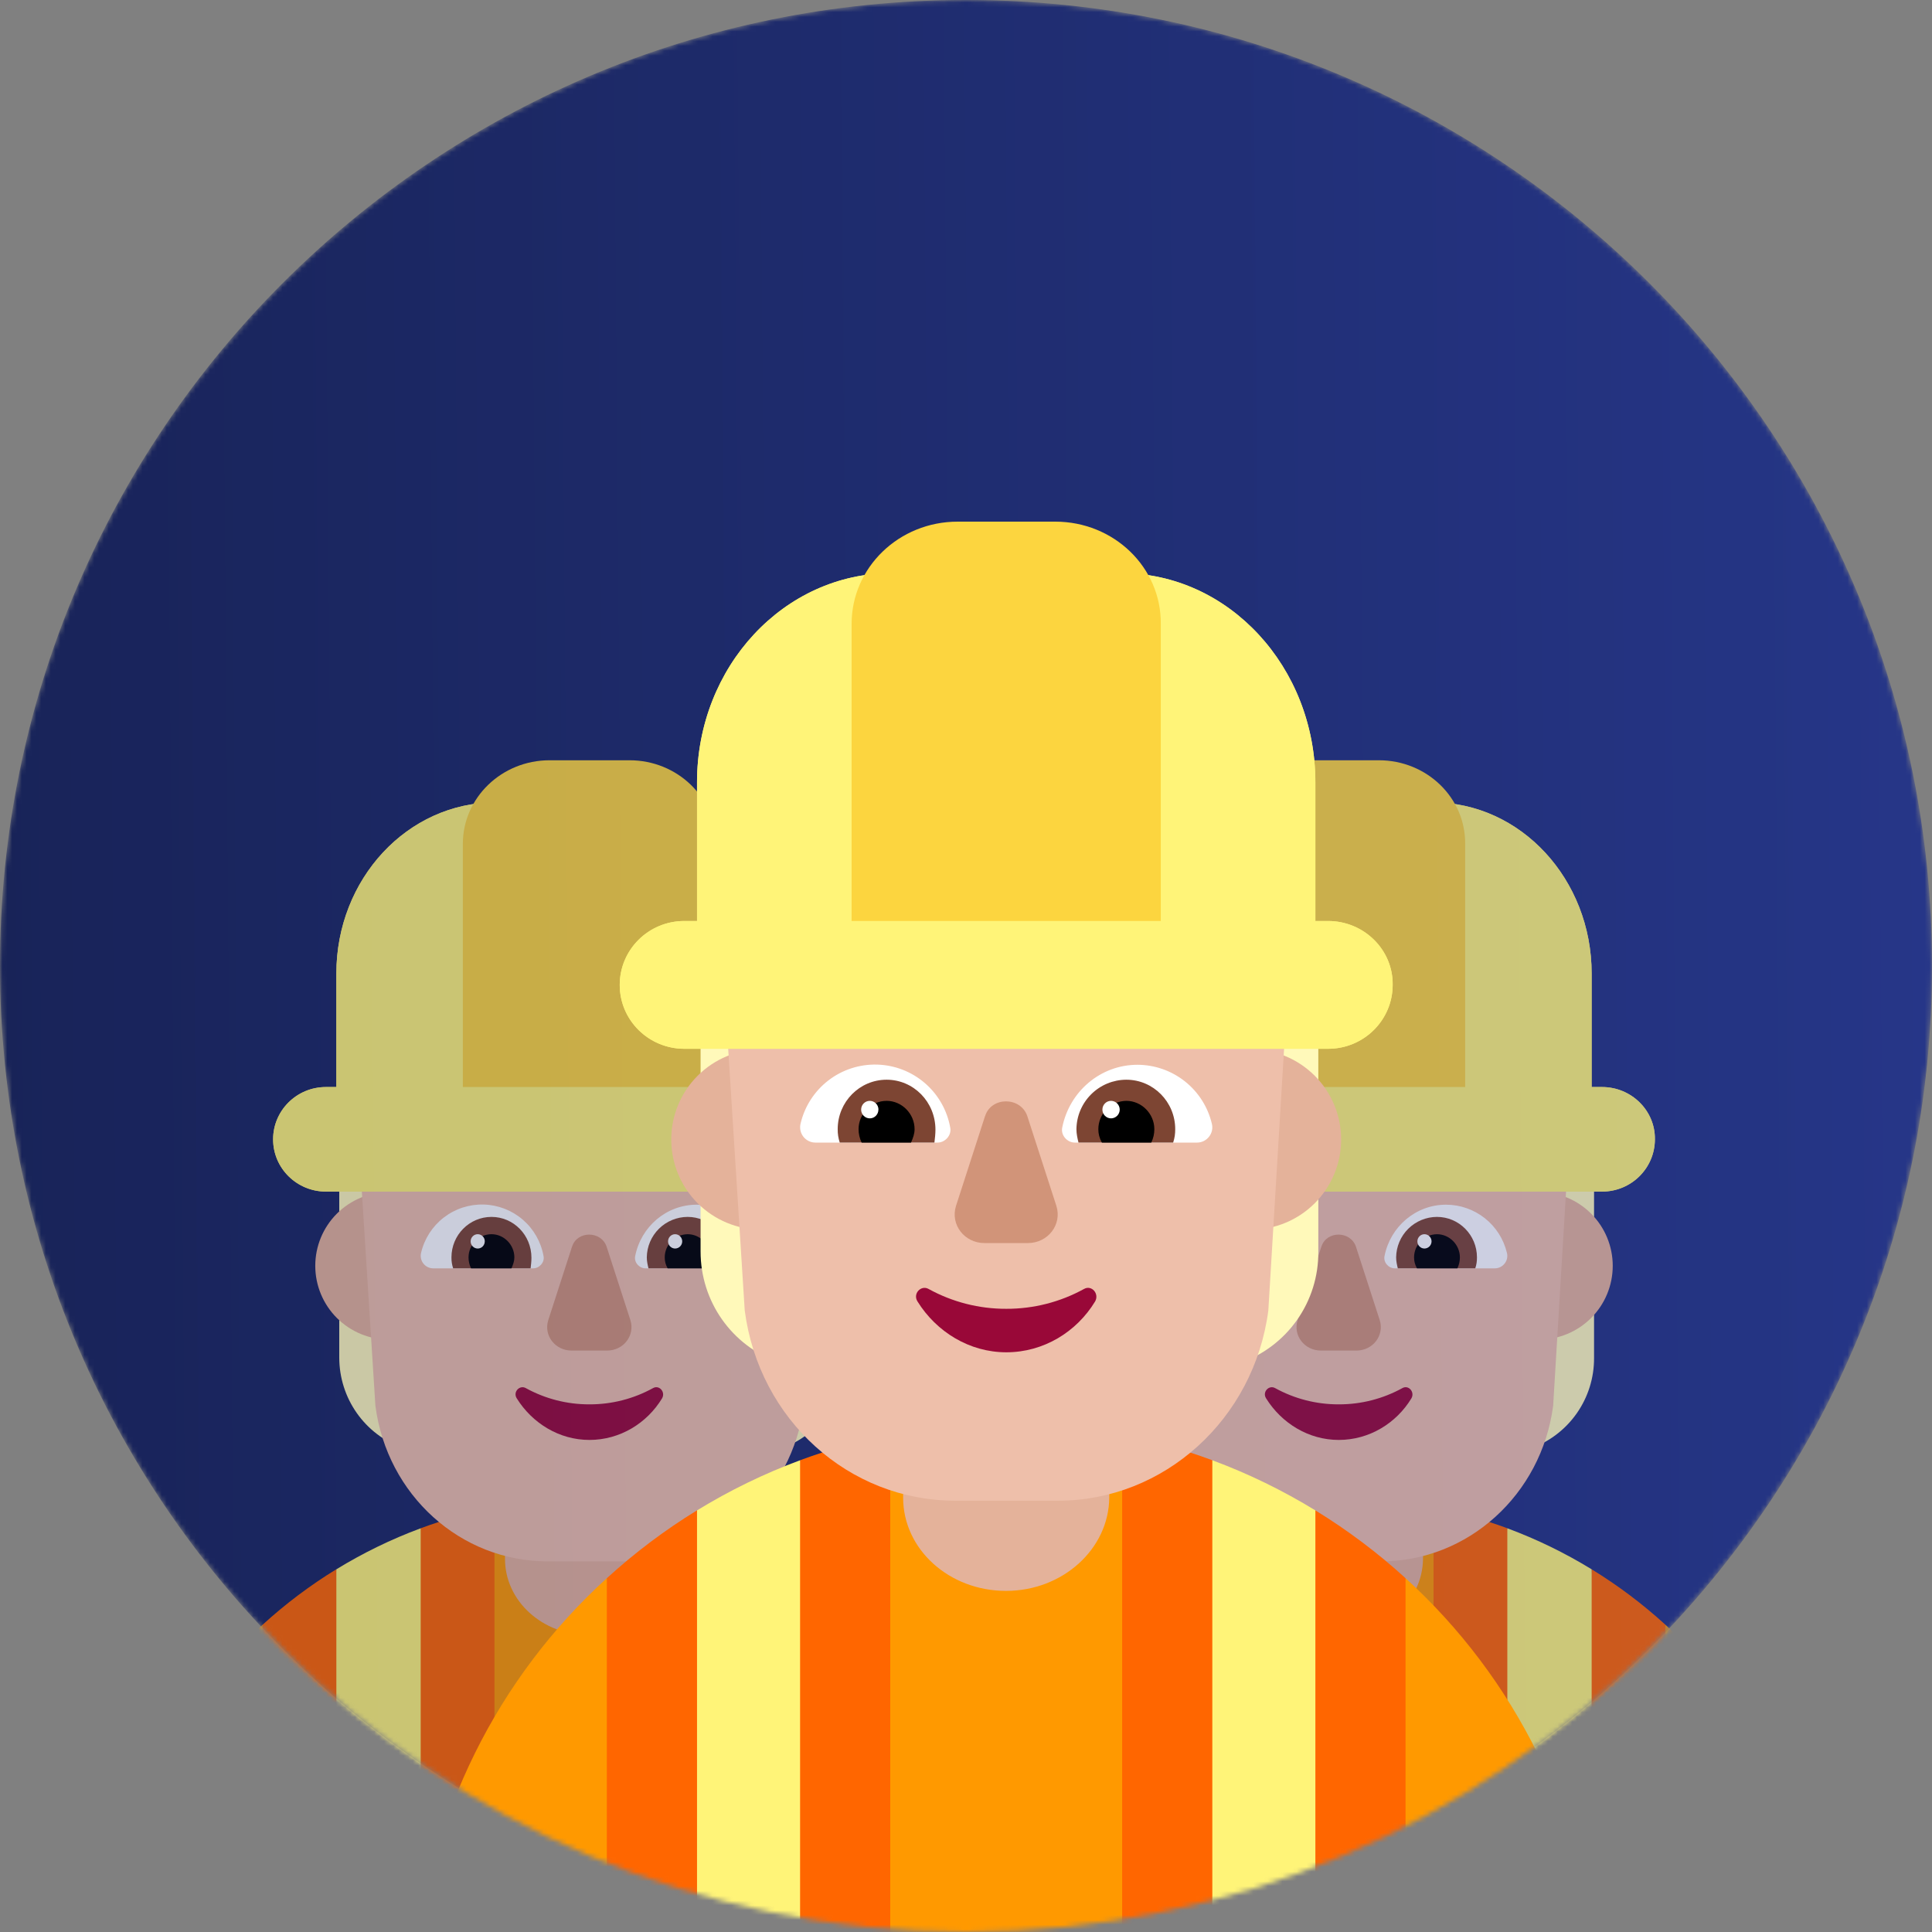 <?xml version="1.0" encoding="UTF-8"?> <svg xmlns="http://www.w3.org/2000/svg" width="400" height="400" viewBox="0 0 400 400" fill="none"><rect x="0" y="0" width="400" height="400" fill="#808080" stroke="none"/> <g clip-path="url(#clip0_1591_6707)"> <mask id="mask0_1591_6707" style="mask-type:alpha" maskUnits="userSpaceOnUse" x="0" y="0" width="400" height="400"> <path d="M200 400C310.457 400 400 310.457 400 200C400 89.543 310.457 0 200 0C89.543 0 0 89.543 0 200C0 310.457 89.543 400 200 400Z" fill="url(#paint0_linear_1591_6707)"></path> </mask> <g mask="url(#mask0_1591_6707)"> <path d="M200 400C310.457 400 400 310.457 400 200C400 89.543 310.457 0 200 0C89.543 0 0 89.543 0 200C0 310.457 89.543 400 200 400Z" fill="url(#paint1_linear_1591_6707)"></path> <path d="M54.361 336.388C35.723 353.354 24.167 376.724 22 401.834H54.361L62.645 369.037L54.361 336.388ZM102.374 401.834H141.657L156.244 357.88L141.657 312.093C128.689 309.52 115.341 309.52 102.374 312.093L91.715 357.88L102.374 401.834ZM189.67 336.397L177.998 369.037L189.67 401.834H222.03C219.862 376.726 208.306 353.36 189.67 336.397V336.397Z" fill="#FF9900"></path> <path d="M102.374 312.09C97.127 313.137 92.02 314.587 87.097 316.411L79.459 358.977L87.097 401.83H102.374V312.09ZM141.657 312.09C146.912 313.137 152.01 314.587 156.934 316.411L164.843 358.977L156.934 401.752H141.657V312.09ZM54.361 336.393C59.077 332.085 64.192 328.235 69.638 324.896L77.634 363.001L69.638 401.743H54.361V336.393ZM174.393 324.905C179.838 328.241 184.953 332.088 189.67 336.393V401.743H174.393L169.958 366.109L174.393 324.905Z" fill="#FF6600"></path> <path d="M169.531 211.922C166.851 207.191 171.582 203.909 166.938 202.267C161.8 200.549 157.436 197.067 154.62 192.438C150.867 186.153 144.084 191.067 136.402 191.067C133.46 191.067 130.597 182.6 128.109 183.691C126.393 184.458 124.536 184.854 122.657 184.854C120.778 184.854 118.921 184.458 117.205 183.691C114.621 182.6 111.845 191.067 108.903 191.067C101.309 191.067 94.622 185.969 90.868 192.071C87.969 196.816 83.523 200.417 78.28 202.267C73.365 203.996 77.809 220.207 77.809 220.207C77.809 220.207 63.457 228.587 67.831 235.047C69.35 237.422 70.24 240.241 70.24 243.07V281.043C70.24 289.511 75.513 296.975 83.369 299.795L100.244 305.722V238.155C101.593 236.811 102.738 235.276 103.64 233.598C105.15 230.953 106.049 228.037 106.311 225.218C109.22 225.594 112.175 225.342 114.978 224.478C117.781 223.613 120.365 222.157 122.557 220.207C126.31 223.393 131.051 225.401 136.314 225.401C137.205 225.401 138.008 225.314 138.811 225.218C139.335 230.085 141.474 234.636 144.887 238.146V305.809L161.761 299.891C165.625 298.511 168.964 295.965 171.316 292.604C173.669 289.242 174.918 285.233 174.891 281.131V243.157C174.891 240.337 167.051 237.509 168.658 235.143C173.302 228.404 173.721 219.386 169.531 211.922Z" fill="#FFF9BA"></path> <path d="M121.981 338.545C112.343 338.545 104.556 331.492 104.556 322.762V312.356H139.475V322.762C139.396 331.422 131.618 338.545 121.981 338.545ZM95.827 262.074C95.827 266.125 94.217 270.011 91.352 272.876C88.487 275.741 84.601 277.351 80.55 277.351C76.498 277.351 72.612 275.741 69.747 272.876C66.882 270.011 65.273 266.125 65.273 262.074C65.273 258.022 66.882 254.136 69.747 251.271C72.612 248.406 76.498 246.797 80.55 246.797C84.601 246.797 88.487 248.406 91.352 251.271C94.217 254.136 95.827 258.022 95.827 262.074V262.074ZM178.758 262.074C178.758 266.125 177.148 270.011 174.283 272.876C171.418 275.741 167.533 277.351 163.481 277.351C159.429 277.351 155.544 275.741 152.679 272.876C149.814 270.011 148.204 266.125 148.204 262.074C148.204 258.022 149.814 254.136 152.679 251.271C155.544 248.406 159.429 246.797 163.481 246.797C167.533 246.797 171.418 248.406 174.283 251.271C177.148 254.136 178.758 258.022 178.758 262.074V262.074Z" fill="#E4B29A"></path> <path d="M132.141 192.323H111.731C88.825 192.323 71.61 212.087 74.281 236.652L77.721 291.038C80.13 309.562 95.372 323.267 113.373 323.267H130.771C148.762 323.267 164.004 309.475 166.422 291.046L169.696 236.661C172.699 213.231 155.056 192.323 132.141 192.323Z" fill="#EEBFAA"></path> <path d="M87.184 259.369C87.865 256.467 89.526 253.89 91.887 252.071C94.249 250.252 97.165 249.304 100.144 249.386C103.123 249.468 105.983 250.575 108.24 252.521C110.498 254.467 112.015 257.133 112.535 260.067C112.797 261.377 111.662 262.599 110.379 262.599H89.681C89.287 262.596 88.9 262.504 88.547 262.33C88.195 262.155 87.886 261.903 87.646 261.592C87.405 261.28 87.239 260.919 87.159 260.533C87.079 260.148 87.087 259.75 87.184 259.369V259.369ZM156.846 259.369C156.167 256.539 154.557 254.02 152.274 252.215C149.991 250.41 147.168 249.425 144.258 249.417C137.973 249.417 132.709 253.956 131.504 260.067C131.242 261.377 132.36 262.599 133.652 262.599H154.35C155.991 262.599 157.283 261.027 156.846 259.369Z" fill="white"></path> <path d="M93.469 260.328C93.469 255.701 97.179 251.947 101.754 251.947C106.319 251.947 110.029 255.701 110.029 260.415C110.029 261.113 109.942 261.899 109.855 262.597H93.818C93.576 261.866 93.458 261.098 93.469 260.328V260.328ZM150.648 260.328C150.648 255.701 146.938 251.947 142.364 251.947C140.137 251.954 138.002 252.837 136.421 254.405C134.839 255.973 133.939 258.101 133.913 260.328C133.913 261.113 134.088 261.899 134.263 262.597H150.299C150.561 261.812 150.648 261.113 150.648 260.328V260.328Z" fill="#7D4533"></path> <path d="M101.754 255.528C104.338 255.528 106.494 257.711 106.494 260.33C106.494 261.115 106.232 261.814 105.892 262.599H97.529C97.183 261.893 97.004 261.116 97.005 260.33C97.005 257.711 99.17 255.528 101.754 255.528V255.528ZM142.364 255.528C141.102 255.547 139.898 256.06 139.011 256.958C138.124 257.857 137.626 259.067 137.624 260.33C137.624 261.115 137.799 261.814 138.226 262.599H146.589C146.935 261.893 147.114 261.116 147.113 260.33C147.113 257.711 144.948 255.528 142.364 255.528V255.528Z" fill="black"></path> <path d="M100.365 257.012C100.365 257.833 99.719 258.496 98.907 258.496C98.714 258.495 98.522 258.456 98.344 258.381C98.165 258.306 98.003 258.196 97.867 258.058C97.731 257.92 97.623 257.757 97.55 257.578C97.477 257.398 97.44 257.206 97.441 257.012C97.441 256.192 98.096 255.528 98.907 255.528C99.719 255.528 100.374 256.192 100.374 257.012H100.365ZM141.246 257.012C141.246 257.403 141.092 257.778 140.818 258.056C140.543 258.333 140.17 258.492 139.78 258.496C139.586 258.495 139.394 258.456 139.216 258.381C139.037 258.306 138.875 258.196 138.739 258.058C138.603 257.92 138.495 257.757 138.422 257.578C138.349 257.398 138.312 257.206 138.313 257.012C138.313 256.192 138.968 255.528 139.78 255.528C140.17 255.533 140.543 255.691 140.818 255.969C141.092 256.247 141.246 256.622 141.246 257.012Z" fill="white"></path> <path d="M118.436 258.094L113.503 273.353C112.534 276.487 114.918 279.621 118.357 279.621H125.673C129.112 279.621 131.495 276.478 130.526 273.353L125.585 258.094C124.442 254.785 119.501 254.785 118.444 258.094H118.436Z" fill="#D19479"></path> <path d="M122.032 290.756C117.423 290.772 112.886 289.612 108.851 287.386C107.585 286.688 106.144 288.19 106.991 289.516C110.204 294.667 115.782 298.124 122.032 298.124C128.37 298.124 133.948 294.658 137.073 289.516C137.833 288.19 136.48 286.679 135.214 287.386C131.178 289.613 126.641 290.773 122.032 290.756Z" fill="#990838"></path> <path d="M102.566 166.134H141.552C159.718 166.134 174.393 182.057 174.393 201.567V225.059H176.54C182.634 225.059 187.575 229.947 187.487 235.883C187.487 241.82 182.634 246.708 176.54 246.708H67.49C61.484 246.708 56.543 241.907 56.543 235.883C56.543 229.947 61.397 225.059 67.49 225.059H69.638V201.567C69.638 181.961 84.391 166.134 102.566 166.134ZM69.638 324.908C75.137 321.538 80.977 318.684 87.097 316.414V401.833H69.638V324.899V324.908ZM156.934 316.414C163.053 318.684 168.893 321.538 174.393 324.908V401.833H156.934V316.414Z" fill="#FFF478"></path> <path d="M102.566 166.134H141.552C159.719 166.134 174.393 182.057 174.393 201.567V225.059H176.541C182.634 225.059 187.575 229.947 187.488 235.883C187.488 241.82 182.634 246.708 176.541 246.708H67.49C61.484 246.708 56.544 241.907 56.544 235.883C56.544 229.947 61.397 225.059 67.49 225.059H69.638V201.567C69.638 181.961 84.391 166.134 102.566 166.134Z" fill="#FFF478"></path> <path d="M130.326 157.404H113.801C103.858 157.404 95.827 165.156 95.827 174.733V225.059H148.204V174.733C148.292 165.156 140.26 157.404 130.326 157.404Z" fill="#FCD53F"></path> <path d="M209.503 336.388C190.865 353.354 179.309 376.724 177.142 401.834H209.503L217.787 369.037L209.503 336.388ZM257.515 401.834H296.799L311.386 357.88L296.799 312.093C283.831 309.52 270.483 309.52 257.515 312.093L246.857 357.88L257.515 401.834ZM344.811 336.397L333.14 369.037L344.811 401.834H377.172C375.004 376.726 363.448 353.36 344.811 336.397V336.397Z" fill="#FF9900"></path> <path d="M257.516 312.09C252.269 313.137 247.162 314.587 242.239 316.411L234.6 358.977L242.239 401.83H257.516V312.09ZM296.799 312.09C302.054 313.137 307.152 314.587 312.076 316.411L319.985 358.977L312.076 401.752H296.799V312.09ZM209.503 336.393C214.219 332.085 219.334 328.235 224.78 324.896L232.776 363.001L224.78 401.743H209.503V336.393ZM329.535 324.905C334.98 328.241 340.095 332.088 344.812 336.393V401.743H329.535L325.1 366.109L329.535 324.905Z" fill="#FF6600"></path> <path d="M324.672 211.922C321.992 207.191 326.724 203.909 322.08 202.267C316.942 200.549 312.578 197.067 309.762 192.438C306.009 186.153 299.226 191.067 291.544 191.067C288.602 191.067 285.738 182.6 283.25 183.691C281.535 184.458 279.678 184.854 277.799 184.854C275.92 184.854 274.062 184.458 272.347 183.691C269.763 182.6 266.987 191.067 264.045 191.067C256.451 191.067 249.764 185.969 246.01 192.071C243.111 196.816 238.665 200.417 233.422 202.267C228.507 203.996 232.95 220.207 232.95 220.207C232.95 220.207 218.599 228.587 222.973 235.047C224.491 237.422 225.382 240.241 225.382 243.07V281.043C225.382 289.511 230.655 296.975 238.511 299.795L255.386 305.722V238.155C256.735 236.811 257.88 235.276 258.781 233.598C260.292 230.953 261.191 228.037 261.453 225.218C264.361 225.594 267.317 225.342 270.12 224.478C272.923 223.613 275.507 222.157 277.698 220.207C281.452 223.393 286.192 225.401 291.456 225.401C292.347 225.401 293.15 225.314 293.953 225.218C294.477 230.085 296.616 234.636 300.029 238.146V305.809L316.903 299.891C320.767 298.511 324.106 295.965 326.458 292.604C328.81 289.242 330.059 285.233 330.032 281.131V243.157C330.032 240.337 322.193 237.509 323.8 235.143C328.444 228.404 328.863 219.386 324.672 211.922Z" fill="#FFF9BA"></path> <path d="M277.123 338.545C267.485 338.545 259.698 331.492 259.698 322.762V312.356H294.617V322.762C294.538 331.422 286.76 338.545 277.123 338.545ZM250.969 262.074C250.969 266.125 249.359 270.011 246.494 272.876C243.629 275.741 239.744 277.351 235.692 277.351C231.64 277.351 227.754 275.741 224.89 272.876C222.025 270.011 220.415 266.125 220.415 262.074C220.415 258.022 222.025 254.136 224.89 251.271C227.754 248.406 231.64 246.797 235.692 246.797C239.744 246.797 243.629 248.406 246.494 251.271C249.359 254.136 250.969 258.022 250.969 262.074V262.074ZM333.9 262.074C333.9 266.125 332.29 270.011 329.425 272.876C326.561 275.741 322.675 277.351 318.623 277.351C314.571 277.351 310.686 275.741 307.821 272.876C304.956 270.011 303.346 266.125 303.346 262.074C303.346 258.022 304.956 254.136 307.821 251.271C310.686 248.406 314.571 246.797 318.623 246.797C322.675 246.797 326.561 248.406 329.425 251.271C332.29 254.136 333.9 258.022 333.9 262.074V262.074Z" fill="#E4B29A"></path> <path d="M287.284 192.323H266.874C243.967 192.323 226.752 212.087 229.424 236.652L232.863 291.038C235.273 309.562 250.514 323.267 268.515 323.267H285.913C303.905 323.267 319.147 309.475 321.565 291.046L324.838 236.661C327.841 213.231 310.199 192.323 287.284 192.323Z" fill="#EEBFAA"></path> <path d="M242.326 259.369C243.007 256.467 244.668 253.89 247.03 252.071C249.391 250.252 252.307 249.304 255.286 249.386C258.265 249.468 261.125 250.575 263.382 252.521C265.64 254.467 267.157 257.133 267.677 260.067C267.939 261.377 266.804 262.599 265.521 262.599H244.823C244.429 262.596 244.042 262.504 243.689 262.33C243.337 262.155 243.029 261.903 242.788 261.592C242.547 261.28 242.381 260.919 242.301 260.533C242.221 260.148 242.229 259.75 242.326 259.369V259.369ZM311.988 259.369C311.309 256.539 309.699 254.02 307.416 252.215C305.133 250.41 302.31 249.425 299.4 249.417C293.115 249.417 287.851 253.956 286.646 260.067C286.384 261.377 287.502 262.599 288.794 262.599H309.492C311.133 262.599 312.425 261.027 311.988 259.369Z" fill="white"></path> <path d="M248.611 260.328C248.611 255.701 252.321 251.947 256.895 251.947C261.461 251.947 265.171 255.701 265.171 260.415C265.171 261.113 265.084 261.899 264.997 262.597H248.96C248.718 261.866 248.6 261.098 248.611 260.328V260.328ZM305.79 260.328C305.79 255.701 302.08 251.947 297.506 251.947C295.279 251.954 293.144 252.837 291.562 254.405C289.981 255.973 289.081 258.101 289.055 260.328C289.055 261.113 289.23 261.899 289.404 262.597H305.441C305.703 261.812 305.79 261.113 305.79 260.328V260.328Z" fill="#7D4533"></path> <path d="M256.896 255.528C259.48 255.528 261.636 257.711 261.636 260.33C261.636 261.115 261.374 261.814 261.034 262.599H252.671C252.325 261.893 252.146 261.116 252.147 260.33C252.147 257.711 254.312 255.528 256.896 255.528V255.528ZM297.506 255.528C296.244 255.547 295.04 256.06 294.153 256.958C293.266 257.857 292.768 259.067 292.766 260.33C292.766 261.115 292.94 261.814 293.368 262.599H301.731C302.077 261.893 302.256 261.116 302.255 260.33C302.255 257.711 300.09 255.528 297.506 255.528V255.528Z" fill="black"></path> <path d="M255.507 257.012C255.507 257.833 254.861 258.496 254.049 258.496C253.856 258.495 253.664 258.456 253.485 258.381C253.307 258.306 253.145 258.196 253.009 258.058C252.873 257.92 252.765 257.757 252.692 257.578C252.619 257.398 252.582 257.206 252.583 257.012C252.583 256.192 253.238 255.528 254.049 255.528C254.861 255.528 255.516 256.192 255.516 257.012H255.507ZM296.388 257.012C296.388 257.403 296.234 257.778 295.959 258.056C295.685 258.333 295.312 258.492 294.921 258.496C294.728 258.495 294.536 258.456 294.357 258.381C294.179 258.306 294.017 258.196 293.881 258.058C293.745 257.92 293.637 257.757 293.564 257.578C293.491 257.398 293.454 257.206 293.455 257.012C293.455 256.192 294.11 255.528 294.921 255.528C295.312 255.533 295.685 255.691 295.959 255.969C296.234 256.247 296.388 256.622 296.388 257.012Z" fill="white"></path> <path d="M273.578 258.094L268.645 273.353C267.676 276.487 270.06 279.621 273.499 279.621H280.814C284.254 279.621 286.637 276.478 285.668 273.353L280.727 258.094C279.584 254.785 274.643 254.785 273.586 258.094H273.578Z" fill="#D19479"></path> <path d="M277.174 290.756C272.565 290.772 268.028 289.612 263.992 287.386C262.727 286.688 261.286 288.19 262.133 289.516C265.346 294.667 270.924 298.124 277.174 298.124C283.512 298.124 289.09 294.658 292.215 289.516C292.975 288.19 291.622 286.679 290.356 287.386C286.32 289.613 281.783 290.773 277.174 290.756Z" fill="#990838"></path> <path d="M257.708 166.134H296.694C314.86 166.134 329.535 182.057 329.535 201.567V225.059H331.682C337.776 225.059 342.717 229.947 342.629 235.883C342.629 241.82 337.776 246.708 331.682 246.708H222.632C216.626 246.708 211.685 241.907 211.685 235.883C211.685 229.947 216.539 225.059 222.632 225.059H224.779V201.567C224.779 181.961 239.533 166.134 257.708 166.134ZM224.779 324.908C230.279 321.538 236.119 318.684 242.239 316.414V401.833H224.779V324.899V324.908ZM312.076 316.414C318.195 318.684 324.035 321.538 329.535 324.908V401.833H312.076V316.414Z" fill="#FFF478"></path> <path d="M257.708 166.134H296.694C314.86 166.134 329.535 182.057 329.535 201.567V225.059H331.682C337.776 225.059 342.717 229.947 342.629 235.883C342.629 241.82 337.776 246.708 331.682 246.708H222.632C216.626 246.708 211.685 241.907 211.685 235.883C211.685 229.947 216.539 225.059 222.632 225.059H224.779V201.567C224.779 181.961 239.533 166.134 257.708 166.134Z" fill="#FFF478"></path> <path d="M285.468 157.404H268.943C259 157.404 250.968 165.156 250.968 174.733V225.059H303.346V174.733C303.433 165.156 295.402 157.404 285.468 157.404Z" fill="#FCD53F"></path> <circle opacity="0.23" cx="200" cy="200" r="200" fill="url(#paint2_linear_1591_6707)"></circle> <path d="M125.64 326.741C102.862 347.476 88.74 376.037 86.091 406.725H125.64L135.765 366.642L125.64 326.741ZM184.318 406.725H232.327L250.155 353.008L232.327 297.05C216.479 293.905 200.167 293.905 184.318 297.05L171.292 353.008L184.318 406.725ZM291.005 326.752L276.741 366.642L291.005 406.725H330.554C327.904 376.04 313.782 347.484 291.005 326.752V326.752Z" fill="#FF9900"></path> <path d="M184.318 297.047C177.906 298.327 171.665 300.098 165.648 302.328L156.313 354.348L165.648 406.721H184.318V297.047ZM232.327 297.047C238.75 298.327 244.981 300.098 250.998 302.328L260.664 354.348L250.998 406.625H232.327V297.047ZM125.64 326.749C131.404 321.484 137.656 316.779 144.311 312.698L154.083 359.267L144.311 406.614H125.64V326.749ZM272.335 312.709C278.989 316.786 285.241 321.487 291.005 326.749V406.614H272.335L266.915 363.065L272.335 312.709Z" fill="#FF6600"></path> <path d="M266.393 174.628C263.117 168.846 268.9 164.834 263.224 162.828C256.945 160.728 251.612 156.472 248.171 150.816C243.583 143.134 235.293 149.141 225.905 149.141C222.31 149.141 218.81 138.792 215.77 140.125C213.674 141.063 211.403 141.547 209.107 141.547C206.811 141.547 204.541 141.063 202.444 140.125C199.287 138.792 195.894 149.141 192.299 149.141C183.017 149.141 174.845 142.91 170.257 150.367C166.714 156.166 161.281 160.567 154.873 162.828C148.866 164.941 154.297 184.753 154.297 184.753C154.297 184.753 136.757 194.995 142.102 202.889C143.959 205.791 145.047 209.237 145.047 212.694V259.103C145.047 269.452 151.491 278.573 161.093 282.019L181.715 289.263V206.688C183.365 205.045 184.763 203.169 185.865 201.118C187.711 197.886 188.81 194.323 189.13 190.877C192.685 191.337 196.297 191.029 199.723 189.972C203.148 188.916 206.307 187.136 208.984 184.753C213.572 188.647 219.365 191.101 225.798 191.101C226.886 191.101 227.868 190.994 228.85 190.877C229.49 196.825 232.104 202.387 236.275 206.677V289.37L256.898 282.137C261.619 280.451 265.7 277.338 268.575 273.231C271.45 269.123 272.976 264.223 272.943 259.21V212.801C272.943 209.355 263.363 205.898 265.326 203.007C271.002 194.771 271.514 183.75 266.393 174.628Z" fill="#FFF9BA"></path> <path d="M208.28 329.377C196.502 329.377 186.985 320.757 186.985 310.088V297.371H229.66V310.088C229.564 320.671 220.058 329.377 208.28 329.377ZM176.317 235.919C176.317 240.871 174.35 245.62 170.848 249.121C167.347 252.622 162.598 254.589 157.647 254.589C152.695 254.589 147.946 252.622 144.445 249.121C140.943 245.62 138.976 240.871 138.976 235.919C138.976 230.968 140.943 226.219 144.445 222.717C147.946 219.216 152.695 217.249 157.647 217.249C162.598 217.249 167.347 219.216 170.848 222.717C174.35 226.219 176.317 230.968 176.317 235.919V235.919ZM277.669 235.919C277.669 240.871 275.702 245.62 272.201 249.121C268.7 252.622 263.951 254.589 258.999 254.589C254.048 254.589 249.299 252.622 245.797 249.121C242.296 245.62 240.329 240.871 240.329 235.919C240.329 230.968 242.296 226.219 245.797 222.717C249.299 219.216 254.048 217.249 258.999 217.249C263.951 217.249 268.7 219.216 272.201 222.717C275.702 226.219 277.669 230.968 277.669 235.919V235.919Z" fill="#E4B29A"></path> <path d="M220.698 150.676H195.755C167.76 150.676 146.721 174.83 149.986 204.851L154.189 271.318C157.134 293.956 175.762 310.706 197.76 310.706H219.023C241.011 310.706 259.639 293.85 262.594 271.328L266.595 204.862C270.265 176.227 248.703 150.676 220.698 150.676Z" fill="#EEBFAA"></path> <path d="M165.754 232.614C166.587 229.068 168.617 225.917 171.503 223.695C174.388 221.472 177.952 220.313 181.593 220.413C185.234 220.514 188.729 221.867 191.488 224.245C194.247 226.623 196.101 229.881 196.736 233.467C197.056 235.068 195.669 236.561 194.101 236.561H168.806C168.325 236.558 167.851 236.446 167.42 236.232C166.99 236.019 166.613 235.711 166.319 235.33C166.025 234.95 165.821 234.508 165.723 234.037C165.626 233.566 165.636 233.08 165.754 232.614V232.614ZM250.891 232.614C250.061 229.155 248.093 226.076 245.303 223.871C242.513 221.665 239.063 220.461 235.506 220.451C227.825 220.451 221.392 225.999 219.919 233.467C219.599 235.068 220.965 236.561 222.544 236.561H247.839C249.845 236.561 251.424 234.641 250.891 232.614Z" fill="white"></path> <path d="M173.436 233.785C173.436 228.131 177.97 223.543 183.56 223.543C189.14 223.543 193.674 228.131 193.674 233.892C193.674 234.745 193.567 235.705 193.461 236.559H173.862C173.567 235.664 173.422 234.727 173.436 233.785V233.785ZM243.316 233.785C243.316 228.131 238.781 223.543 233.191 223.543C230.469 223.551 227.86 224.63 225.928 226.547C223.995 228.463 222.895 231.063 222.864 233.785C222.864 234.745 223.077 235.705 223.291 236.559H242.889C243.209 235.599 243.316 234.745 243.316 233.785V233.785Z" fill="#7D4533"></path> <path d="M183.561 227.919C186.719 227.919 189.354 230.586 189.354 233.787C189.354 234.747 189.034 235.6 188.618 236.561H178.397C177.975 235.697 177.756 234.748 177.757 233.787C177.757 230.586 180.403 227.919 183.561 227.919V227.919ZM233.192 227.919C231.649 227.941 230.178 228.569 229.094 229.667C228.01 230.765 227.401 232.244 227.399 233.787C227.399 234.747 227.612 235.6 228.135 236.561H238.355C238.778 235.697 238.997 234.748 238.995 233.787C238.995 230.586 236.35 227.919 233.192 227.919V227.919Z" fill="black"></path> <path d="M181.864 229.733C181.864 230.735 181.074 231.546 180.082 231.546C179.845 231.545 179.611 231.497 179.393 231.405C179.175 231.313 178.977 231.179 178.81 231.011C178.644 230.842 178.512 230.643 178.423 230.423C178.334 230.204 178.288 229.969 178.29 229.733C178.29 228.73 179.09 227.919 180.082 227.919C181.074 227.919 181.875 228.73 181.875 229.733H181.864ZM231.825 229.733C231.825 230.21 231.637 230.668 231.302 231.008C230.966 231.347 230.51 231.541 230.033 231.546C229.796 231.545 229.562 231.497 229.344 231.405C229.126 231.313 228.928 231.179 228.761 231.011C228.595 230.842 228.463 230.643 228.374 230.423C228.285 230.204 228.239 229.969 228.241 229.733C228.241 228.73 229.041 227.919 230.033 227.919C230.51 227.925 230.966 228.118 231.302 228.458C231.637 228.797 231.825 229.255 231.825 229.733Z" fill="white"></path> <path d="M203.948 231.056L197.92 249.705C196.736 253.535 199.649 257.365 203.852 257.365H212.792C216.996 257.365 219.908 253.524 218.724 249.705L212.686 231.056C211.288 227.013 205.25 227.013 203.959 231.056H203.948Z" fill="#D19479"></path> <path d="M208.344 270.973C202.711 270.993 197.166 269.576 192.234 266.855C190.687 266.002 188.927 267.837 189.961 269.458C193.887 275.753 200.705 279.978 208.344 279.978C216.089 279.978 222.906 275.742 226.726 269.458C227.654 267.837 226 265.991 224.453 266.855C219.521 269.576 213.976 270.994 208.344 270.973Z" fill="#990838"></path> <path d="M184.553 118.669H232.199C254.401 118.669 272.335 138.129 272.335 161.973V190.683H274.96C282.406 190.683 288.445 196.657 288.338 203.912C288.338 211.167 282.406 217.141 274.96 217.141H141.686C134.346 217.141 128.308 211.273 128.308 203.912C128.308 196.657 134.239 190.683 141.686 190.683H144.311V161.973C144.311 138.011 162.341 118.669 184.553 118.669ZM144.311 312.711C151.032 308.593 158.169 305.105 165.648 302.331V406.724H144.311V312.701V312.711ZM250.998 302.331C258.476 305.105 265.614 308.593 272.335 312.711V406.724H250.998V302.331Z" fill="#FFF478"></path> <path d="M184.553 118.669H232.199C254.401 118.669 272.335 138.129 272.335 161.973V190.683H274.96C282.406 190.683 288.445 196.657 288.338 203.912C288.338 211.167 282.406 217.141 274.96 217.141H141.686C134.346 217.141 128.308 211.273 128.308 203.912C128.308 196.657 134.239 190.683 141.686 190.683H144.311V161.973C144.311 138.011 162.341 118.669 184.553 118.669Z" fill="#FFF478"></path> <path d="M218.479 108H198.284C186.132 108 176.317 117.474 176.317 129.177V190.682H240.329V129.177C240.436 117.474 230.62 108 218.479 108Z" fill="#FCD53F"></path> </g> </g> <defs> <linearGradient id="paint0_linear_1591_6707" x1="-6.25" y1="189.145" x2="400" y2="185.855" gradientUnits="userSpaceOnUse"> <stop stop-color="#182358"></stop> <stop offset="1" stop-color="#263688"></stop> </linearGradient> <linearGradient id="paint1_linear_1591_6707" x1="-6.25" y1="189.145" x2="400" y2="185.855" gradientUnits="userSpaceOnUse"> <stop stop-color="#182358"></stop> <stop offset="1" stop-color="#263688"></stop> </linearGradient> <linearGradient id="paint2_linear_1591_6707" x1="-6.25" y1="189.145" x2="400" y2="185.855" gradientUnits="userSpaceOnUse"> <stop stop-color="#182358"></stop> <stop offset="1" stop-color="#263688"></stop> </linearGradient> <clipPath id="clip0_1591_6707"> <rect width="400" height="400" fill="white"></rect> </clipPath> </defs> </svg> 